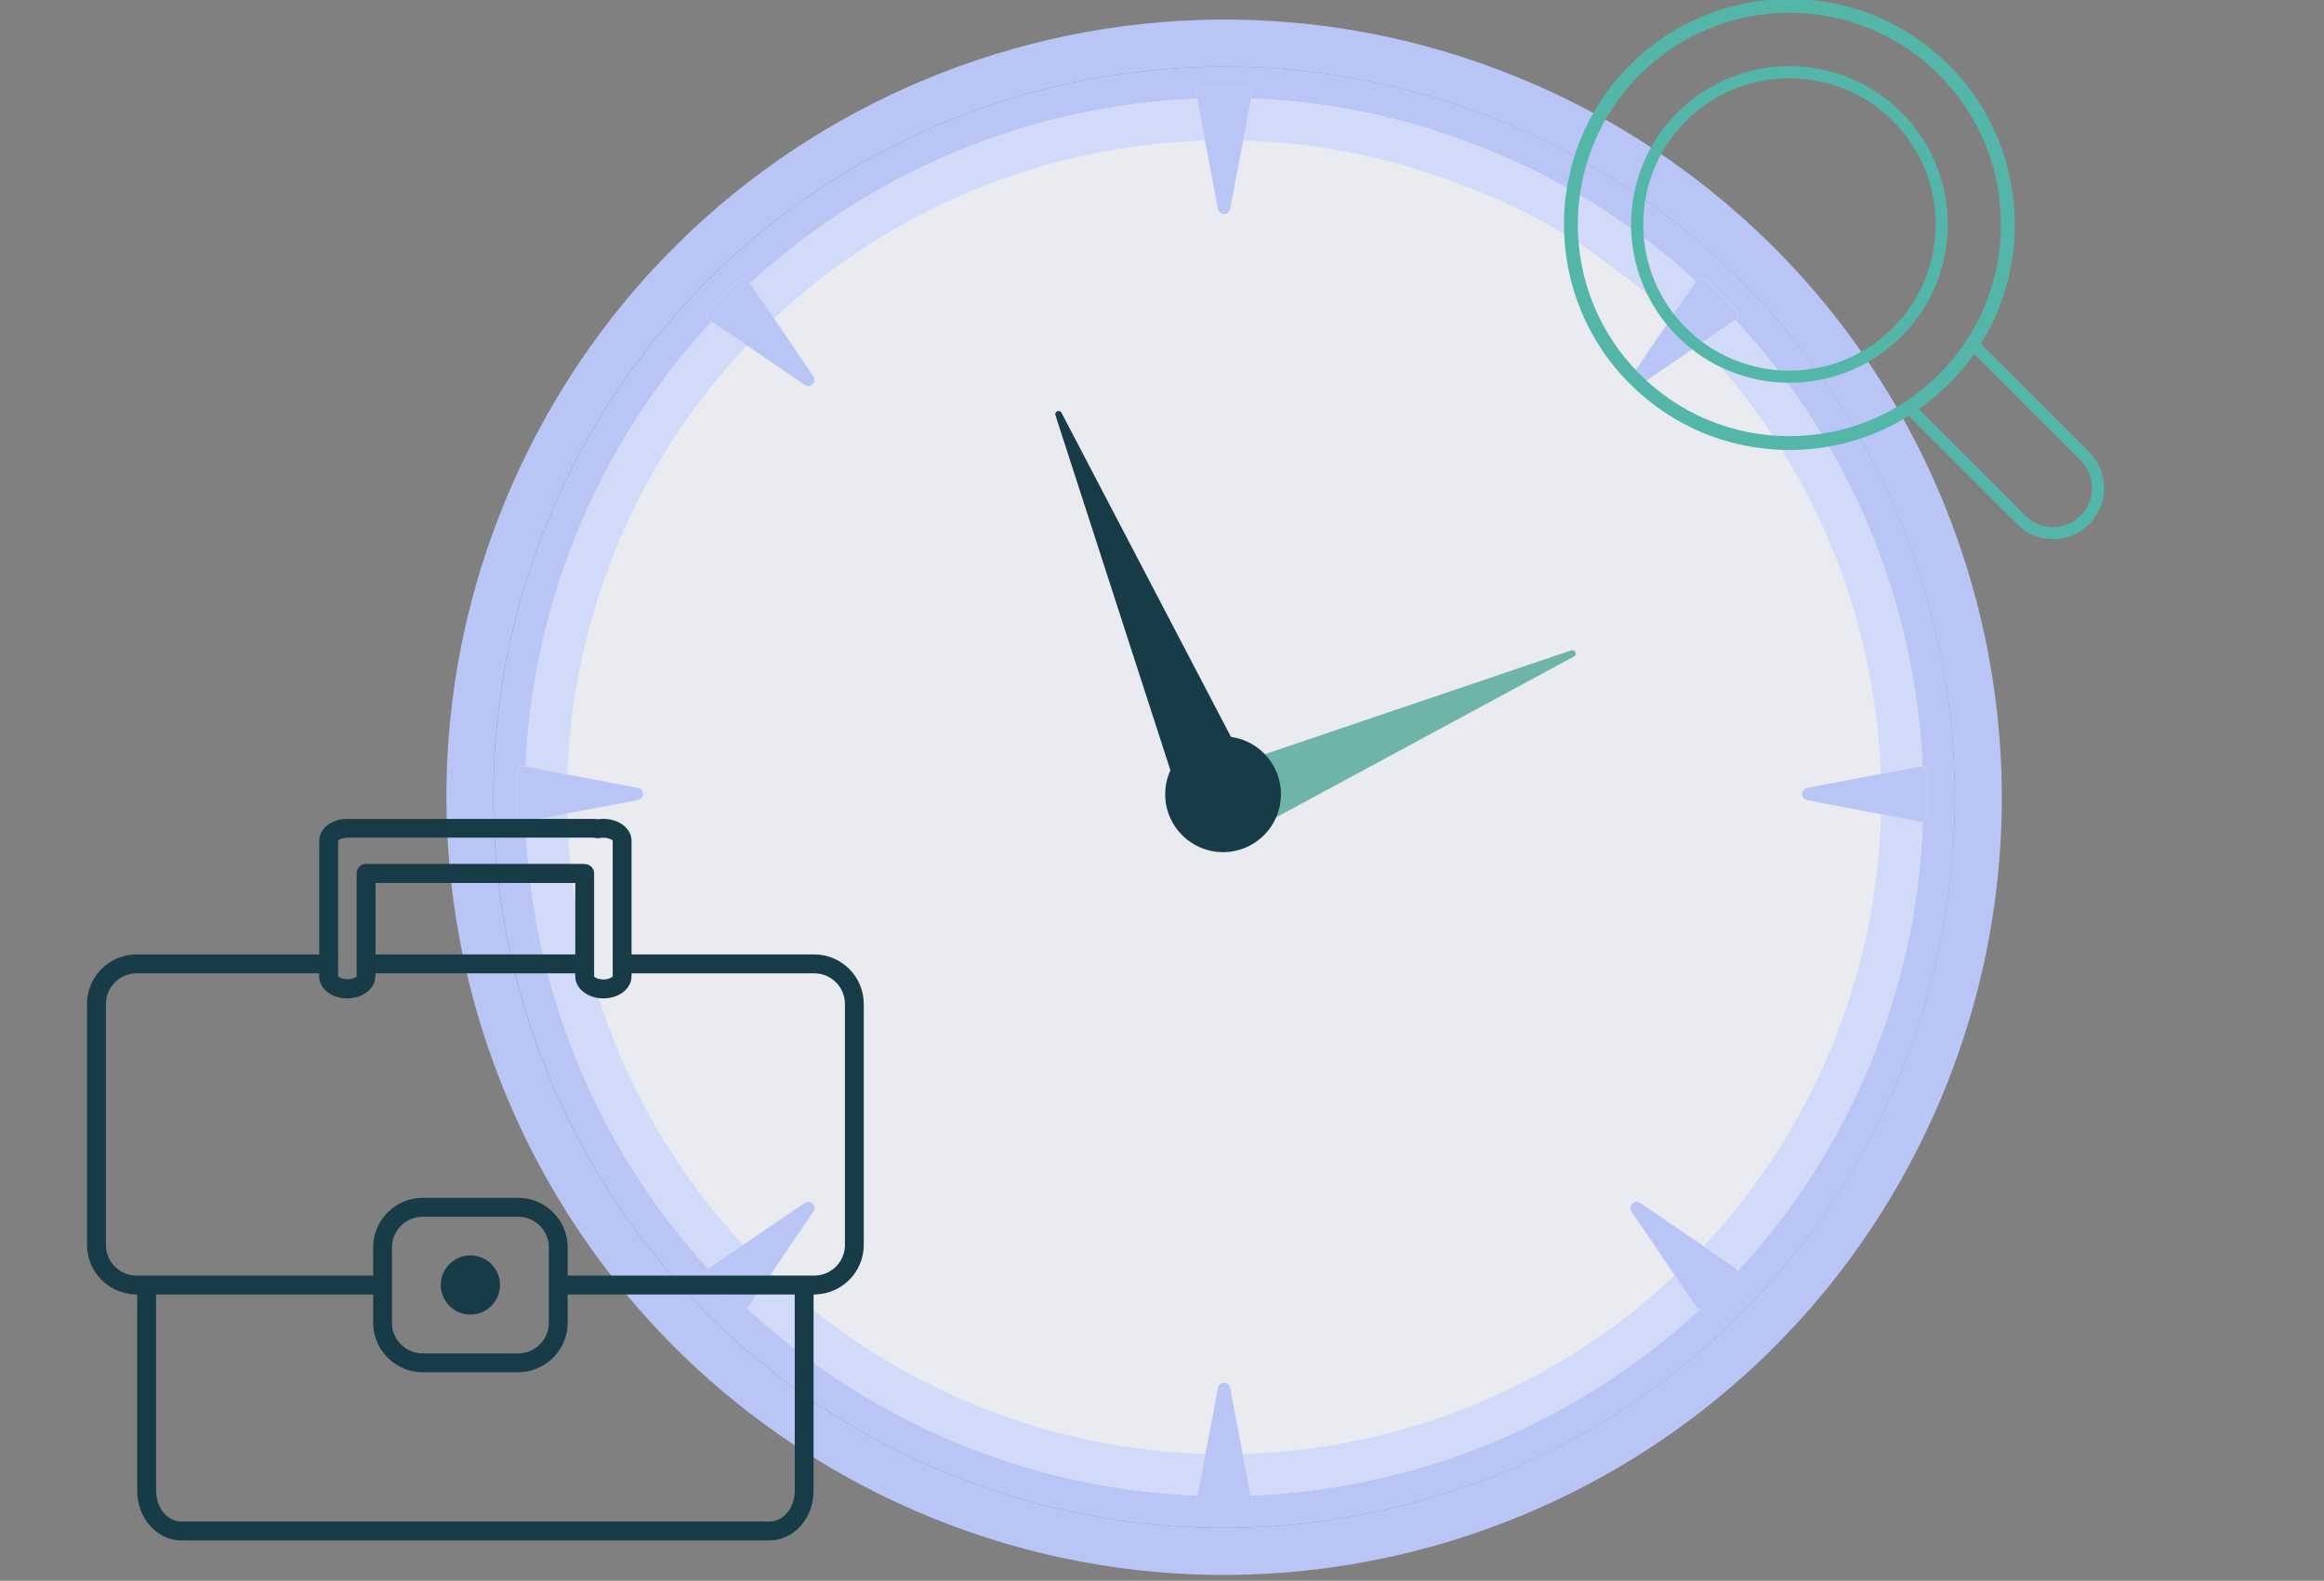 <svg xmlns="http://www.w3.org/2000/svg" id="Design" viewBox="0 0 269 183"><rect x="0" y="0" width="269" height="183" fill="#808080" stroke="none"/><defs><style>      .cls-1 {        fill: #f3e4ce;      }      .cls-2 {        fill: #eaebf1;      }      .cls-3 {        fill: #f4ede0;      }      .cls-4 {        fill: #b9c5f4;      }      .cls-5 {        fill: #d1daf9;      }      .cls-6 {        fill: #173c48;      }      .cls-7 {        fill: #173c47;      }      .cls-8 {        fill: #6eb4a9;      }      .cls-9 {        fill: #53b6a8;      }    </style></defs><circle class="cls-2" cx="141.85" cy="92.42" r="83.72"></circle><g><path class="cls-4" d="m89.92,165.91c4.2,2.95,8.7,5.6,13.51,7.86,45,21.13,98.6,1.78,119.73-43.22,16.73-35.63,8.06-76.64-18.6-102.67-7.01-6.84-15.24-12.66-24.61-17.06-45-21.13-98.6-1.78-119.73,43.22-18.87,40.19-5.43,87.22,29.71,111.87Zm-24.78-109.56C84.99,14.07,135.36-4.1,177.63,15.75c42.27,19.85,60.45,70.21,40.6,112.49-19.85,42.27-70.21,60.45-112.49,40.6-42.27-19.85-60.45-70.21-40.6-112.49Z"></path><path class="cls-4" d="m105.75,168.84c42.27,19.85,92.64,1.67,112.49-40.6,19.85-42.27,1.67-92.64-40.6-112.49-42.27-19.85-92.64-1.67-112.49,40.6-19.85,42.27-1.67,92.64,40.6,112.49Zm-45.03-73.73c-.44.08-.85-.26-.85-.71v-4.99c0-.45.41-.79.85-.7l.13.02c.45-10.38,2.92-20.84,7.61-30.84,3.65-7.77,8.38-14.69,13.93-20.67l-.27-.18c-.37-.25-.42-.78-.1-1.1l1.76-1.76,1.76-1.76c.32-.32.85-.27,1.1.1l.19.28c14.18-13.07,32.6-20.62,51.74-21.38l-.07-.37c-.08-.44.25-.85.7-.85h4.99c.45,0,.79.41.7.85l-.07.36c10.52.4,21.13,2.88,31.26,7.63,7.59,3.56,14.37,8.15,20.24,13.53l.04-.06c.25-.37.78-.42,1.1-.1l1.76,1.76,1.76,1.76c.32.32.27.85-.1,1.1l-.03.02c13.16,14.11,20.82,32.51,21.68,51.64.34.05.6.34.6.7v4.99c0,.35-.25.63-.57.7-.36,10.62-2.84,21.35-7.64,31.57-3.61,7.7-8.29,14.55-13.76,20.49.07.24.01.51-.18.71l-1.76,1.76-1.76,1.76c-.19.19-.46.25-.7.18-14.22,13.19-32.75,20.82-51.99,21.57l.12.63c.08.44-.25.85-.7.85h-4.99c-.45,0-.79-.41-.7-.85l.12-.62c-10.53-.4-21.16-2.87-31.31-7.63-7.84-3.68-14.81-8.46-20.82-14.07-.28.22-.68.21-.95-.05l-1.76-1.76-1.76-1.76c-.27-.27-.27-.7-.04-.97-13-14.22-20.48-32.67-21.16-51.81l-.1.02Z"></path><path class="cls-5" d="m217.7,89.59l4.58-.87h.25c-.86-19.13-8.51-37.53-21.68-51.64l-4.07,2.77c12.84,13.49,20.25,31.28,20.92,49.74Z"></path><path class="cls-5" d="m143.9,16.27c8.97.26,18.03,2.11,26.76,5.72,1.47.56,2.93,1.17,4.38,1.85,4.08,1.92,7.85,4.24,11.29,6.88.17.12.34.25.51.37,2.36,1.74,4.6,3.6,6.72,5.57l2.77-4.07c-5.88-5.38-12.65-9.97-20.24-13.53-10.13-4.76-20.74-7.23-31.26-7.63l-.92,4.84Z"></path><path class="cls-5" d="m217.72,94.24c-.26,10.21-2.58,20.53-7.2,30.37-3.48,7.41-8.01,13.99-13.31,19.66l3.67,2.5.28.39c5.47-5.93,10.15-12.79,13.76-20.49,4.8-10.23,7.28-20.95,7.64-31.57h-.28s-4.56-.86-4.56-.86Z"></path><path class="cls-5" d="m65.67,89.66c.34-9.99,2.67-20.07,7.18-29.69,3.54-7.54,8.17-14.23,13.6-19.97l-4.07-2.77c-5.55,5.97-10.28,12.89-13.93,20.67-4.69,9.99-7.16,20.46-7.61,30.84l4.83.92Z"></path><path class="cls-5" d="m139.48,16.27l-.92-4.83c-19.13.76-37.56,8.31-51.74,21.38l2.77,4.06c13.57-12.75,31.41-20.05,49.89-20.61Z"></path><path class="cls-5" d="m81.97,146.9l.14-.13,3.9-2.66c-12.67-13.62-19.89-31.47-20.36-49.95l-4.84.92c.68,19.14,8.16,37.59,21.16,51.81Z"></path><path class="cls-5" d="m193.87,147.64c-13.59,12.81-31.48,20.14-50.02,20.68l.92,4.83c19.24-.75,37.78-8.37,51.99-21.57-.16-.04-.3-.14-.4-.29l-2.49-3.66Z"></path><path class="cls-5" d="m109.37,161.12c-7.6-3.57-14.32-8.23-20.09-13.71l-2.64,3.88-.15.16c6.01,5.61,12.98,10.39,20.82,14.07,10.14,4.76,20.77,7.24,31.31,7.63l.92-4.84c-10.14-.28-20.39-2.6-30.16-7.19Z"></path><path class="cls-1" d="m193.55,36.66c-2.11-1.97-4.35-3.83-6.72-5.57,2.36,1.76,4.57,3.65,6.65,5.66l.06-.1Z"></path><path class="cls-3" d="m193.48,36.75c-2.08-2.01-4.3-3.91-6.65-5.66-.17-.13-.34-.25-.51-.37,2.51,1.93,4.84,4.04,6.98,6.3l.18-.26Z"></path><path class="cls-4" d="m91.82,43.66l1.33.9c.65.45,1.44-.34,1-.99l-1.03-1.51-3.53-5.19-2.77-4.06-.19-.28c-.25-.37-.78-.42-1.1-.1l-1.76,1.76-1.76,1.76c-.32.32-.27.85.1,1.1l.27.18,4.07,2.77,5.37,3.65Z"></path><path class="cls-4" d="m197.21,144.27l-7.37-5.01c-.65-.44-1.44.34-1,1l5.02,7.38,2.49,3.66c.1.15.25.24.4.29.24.06.51,0,.7-.18l1.76-1.76,1.76-1.76c.19-.19.25-.47.18-.71l-.28-.39-3.67-2.5Z"></path><path class="cls-4" d="m89.28,147.41l4.87-7.15c.45-.65-.34-1.44-1-1l-7.13,4.85-3.9,2.66-.14.13c-.24.28-.24.7.04.97l1.76,1.76,1.76,1.76c.26.26.67.27.95.05l.15-.16,2.64-3.88Z"></path><path class="cls-4" d="m65.66,94.17l8.17-1.55c.78-.15.78-1.26,0-1.41l-8.15-1.55-4.83-.92-.13-.02c-.44-.08-.85.25-.85.7v4.99c0,.45.41.79.85.71l.1-.02,4.84-.92Z"></path><path class="cls-4" d="m142.39,160.67c-.15-.78-1.26-.78-1.41,0l-1.45,7.65-.92,4.84-.12.62c-.08.44.25.85.7.85h4.99c.45,0,.79-.41.7-.85l-.12-.63-.92-4.83-1.45-7.65Z"></path><path class="cls-4" d="m139.48,16.27l.27,1.43.2,1.08,1.03,5.4c.15.78,1.26.78,1.41,0l1.11-5.84.17-.87.23-1.2.92-4.84.07-.36c.08-.44-.25-.85-.7-.85h-4.99c-.45,0-.79.41-.7.85l.07.37.92,4.83Z"></path><path class="cls-4" d="m217.7,89.59l-3.48.66-5.05.96c-.28.05-.46.24-.54.46l-.02.08c-.08.36.1.79.56.88l4.77.91,3.79.72,4.56.87h.28c.32-.07.57-.35.57-.71v-4.99c0-.36-.27-.65-.6-.7h-.25l-4.58.87Z"></path><path class="cls-6" d="m144.28,86.97c-.36-.18-.75-.32-1.15-.42l-20.26-38.76c-.22-.42-.85-.15-.7.29l13.81,42.66c-.13.49-.21,1.01-.21,1.55,0,.19.01.39.03.57,1.08,1.37,2.76,2.25,4.65,2.25,1,0,1.94-.25,2.77-.69.29-2.5.59-4.99,1.07-7.46Z"></path><path class="cls-8" d="m181.9,75.28l-36.53,12.38c-.06-.05-.12-.08-.18-.13-.39,2.04-.66,4.1-.9,6.16,1.27-1.09,2.07-2.69,2.07-4.49,0-.19-.01-.39-.03-.57.13.17.24.34.35.52v-.03s.04.09.04.09c.18.3.35.61.48.94l.04.09.09.27.05.18.06.24.05.23.04.21.04.29.02.17c.01.16.02.32.02.48,0,.98-.24,1.91-.67,2.73l1.52-.82,33.73-18.22c.41-.22.14-.85-.3-.7Z"></path><polygon class="cls-6" points="141.07 98.18 141.1 98.18 141.09 98.18 141.07 98.18"></polygon><polygon class="cls-6" points="140.47 98.09 140.53 98.1 140.5 98.09 140.47 98.09"></polygon><polygon class="cls-6" points="136.2 94.52 136.21 94.55 136.33 94.81 136.2 94.52"></polygon><polygon class="cls-6" points="139.88 97.93 139.98 97.96 139.93 97.94 139.88 97.93"></polygon><polygon class="cls-6" points="138.29 97.13 138.47 97.26 138.33 97.17 138.29 97.13"></polygon><polygon class="cls-6" points="137.82 96.77 138.02 96.93 137.85 96.79 137.82 96.77"></polygon><polygon class="cls-6" points="139.32 97.72 139.45 97.77 139.37 97.74 139.32 97.72"></polygon><polygon class="cls-6" points="138.79 97.45 138.94 97.54 138.84 97.48 138.79 97.45"></polygon><polygon class="cls-6" points="138.94 97.54 139.2 97.66 138.84 97.48 138.94 97.54"></polygon><path class="cls-6" d="m146.72,89.2c.18.3.35.61.48.94-.13-.33-.3-.64-.48-.94Z"></path><polygon class="cls-6" points="137.41 96.37 137.6 96.57 137.77 96.73 137.4 96.36 137.41 96.37"></polygon><path class="cls-6" d="m136.44,95.03l.15.27.13.21.17.24.15.21.18.22.15.16c.91.5,1.95.78,3.06.78,3.56,0,6.44-2.88,6.44-6.44,0-.53-.07-1.04-.19-1.54-.11-.18-.22-.36-.35-.52.02.19.03.38.03.57,0,3.27-2.65,5.92-5.92,5.92-1.89,0-3.56-.88-4.64-2.25l.05.38.03.19.08.34.06.22.11.31.08.22.13.29.11.22Z"></path><polygon class="cls-6" points="139.45 97.77 139.73 97.88 139.37 97.74 139.45 97.77"></polygon><polygon class="cls-6" points="140.53 98.1 140.9 98.16 140.5 98.09 140.53 98.1"></polygon><path class="cls-6" d="m141.1,98.18c.19.02.39.03.59.03-.2,0-.4-.01-.6-.03h.01Z"></path><polygon class="cls-6" points="138.02 96.93 138.22 97.09 137.85 96.79 138.02 96.93"></polygon><polygon class="cls-6" points="138.47 97.26 138.69 97.4 138.33 97.17 138.47 97.26"></polygon><polygon class="cls-6" points="139.98 97.96 140.29 98.04 139.93 97.94 139.98 97.96"></polygon><path class="cls-6" d="m140.44,97.12c-1.11,0-2.15-.29-3.06-.78h0s.03.03.03.03l.38.37.05.04.02.02.37.29.07.05.05.03.36.23.1.06.05.03.36.18.12.06.05.02.36.14.15.05h.04s.37.11.37.11l.17.04h.03s.4.07.4.07l.17.03h.02c.2.02.4.03.6.03.18,0,.36-.01.54-.03l.15-.02.43-.07.1-.02c.17-.04.33-.08.49-.13l.15-.05.35-.13.16-.06.42-.2.16-.09.27-.16.19-.13.24-.18.29-.24.18-.16.2-.2.13-.14.36-.45.06-.09.17-.26.08-.14.16-.28c.43-.82.67-1.74.67-2.73,0-.16,0-.32-.02-.48l-.02-.17-.04-.29-.04-.21-.05-.23-.06-.24-.05-.18-.09-.27-.04-.09c-.13-.33-.3-.64-.48-.94l-.04-.09v.03c.13.49.2,1.01.2,1.54,0,3.56-2.88,6.44-6.44,6.44Z"></path><path class="cls-4" d="m193.48,36.75l-.18.26-3.47,5.1-.99,1.45c-.45.65.34,1.44,1,.99l1.39-.95,4.93-3.36.42-.29.18-.12,4.07-2.77.03-.02c.37-.25.42-.78.1-1.1l-1.76-1.76-1.76-1.76c-.32-.32-.85-.27-1.1.1l-.04.06-2.77,4.07-.06.1Z"></path></g><circle class="cls-6" cx="141.57" cy="91.95" r="6.7"></circle><g><path class="cls-7" d="m20.98,178.33c-2.81,0-5.1-2.58-5.1-5.74v-22.72l-.42-.03c-3.02-.18-5.39-2.7-5.39-5.72v-27.89c0-3.17,2.58-5.74,5.74-5.74h21.14v-13.14c0-1.43,1.43-2.55,3.26-2.55.08,0,.16,0,.24,0,.12,0,.19,0,.26,0h27.89c.18,0,.36.01.53.04h.06s.06,0,.06,0c.2-.03.39-.04.59-.04,1.83,0,3.26,1.12,3.26,2.55v13.14h21.14c3.17,0,5.74,2.58,5.74,5.74v27.89c0,3.02-2.37,5.54-5.39,5.72l-.42.03v22.72c0,3.17-2.29,5.74-5.1,5.74H20.98Zm-2.91-5.74c0,1.96,1.31,3.55,2.91,3.55h68.1c1.61,0,2.91-1.59,2.91-3.55v-22.73h-26.28v3.26c0,3.17-2.58,5.74-5.74,5.74h-11.04c-3.17,0-5.74-2.58-5.74-5.74v-3.26h-25.12v22.73Zm30.86-31.73c-1.96,0-3.56,1.59-3.56,3.55v8.72c0,1.96,1.6,3.55,3.56,3.55h11.04c1.96,0,3.56-1.59,3.56-3.55v-8.72c0-1.96-1.6-3.55-3.56-3.55h-11.04Zm11.04-2.19c3.17,0,5.74,2.58,5.74,5.74v3.26h28.54c1.96,0,3.55-1.59,3.55-3.55v-27.89c0-1.96-1.59-3.55-3.55-3.55h-21.14l-.02.43c-.05,1.39-1.48,2.47-3.25,2.47s-3.2-1.09-3.25-2.47l-.02-.43h-23.11l-.02.43c-.05,1.39-1.48,2.47-3.25,2.47s-3.2-1.09-3.25-2.47v-.43H15.81c-1.96,0-3.55,1.59-3.55,3.55v27.89c0,1.96,1.59,3.55,3.55,3.55h27.38v-3.26c0-3.17,2.58-5.74,5.74-5.74h11.04Zm7.71-38.64c.6,0,1.09.49,1.09,1.09v11.96l.24.13c.13.07.42.18.83.18.31,0,.61-.07.84-.19l.24-.13v-15.78l-.24-.13c-.21-.11-.54-.18-.86-.18-.14,0-.28.01-.41.04-.07.01-.15.02-.22.02-.08,0-.17,0-.25-.03-.12-.03-.23-.04-.34-.04h-27.89c-.05,0-.1,0-.14,0h-.09c-.14,0-.2,0-.25,0-.37,0-.68.1-.85.18l-.24.13v15.77l.24.13c.22.12.53.19.83.19.41,0,.7-.11.83-.18l.24-.13v-11.96c0-.6.49-1.09,1.09-1.09h25.3Zm-24.21,10.46h23.12v-8.27h-23.12v8.27Z"></path><path class="cls-7" d="m54.45,152.19c-1.89,0-3.43-1.54-3.43-3.43s1.54-3.43,3.43-3.43,3.43,1.54,3.43,3.43-1.54,3.43-3.43,3.43Z"></path></g><g><path class="cls-9" d="m207.12,52.09c-6.97,0-13.53-2.72-18.46-7.65-10.18-10.18-10.18-26.74,0-36.91C193.6,2.6,200.15-.12,207.12-.12s13.53,2.72,18.46,7.65h0s0,0,0,0c10.18,10.18,10.18,26.74,0,36.91-4.93,4.93-11.48,7.65-18.46,7.65Zm0-50.61c-6.54,0-12.7,2.55-17.33,7.18-9.55,9.55-9.55,25.1,0,34.65,4.63,4.63,10.78,7.18,17.33,7.18s12.7-2.55,17.33-7.18c9.55-9.55,9.55-25.1,0-34.65h0c-4.63-4.63-10.78-7.18-17.33-7.18Z"></path><path class="cls-9" d="m207.12,44.31c-4.69,0-9.39-1.79-12.96-5.36-7.15-7.15-7.15-18.78,0-25.93s18.78-7.15,25.93,0,7.15,18.78,0,25.93c-3.57,3.57-8.27,5.36-12.96,5.36Zm0-35.25c-4.34,0-8.67,1.65-11.97,4.95-6.6,6.6-6.6,17.35,0,23.95s17.35,6.6,23.95,0c6.6-6.6,6.6-17.35,0-23.95-3.3-3.3-7.64-4.95-11.97-4.95Z"></path><path class="cls-9" d="m237.64,62.41c-1.58,0-3.06-.62-4.18-1.73l-13.06-13.06c-.27-.27-.27-.72,0-.99s.72-.27.99,0l13.06,13.06c.85.85,1.98,1.32,3.19,1.32s2.34-.47,3.19-1.32c1.76-1.76,1.76-4.62,0-6.38l-13.06-13.06c-.27-.27-.27-.72,0-.99s.72-.27.99,0l13.06,13.06c2.3,2.3,2.3,6.05,0,8.36-1.12,1.12-2.6,1.73-4.18,1.73Z"></path></g></svg>